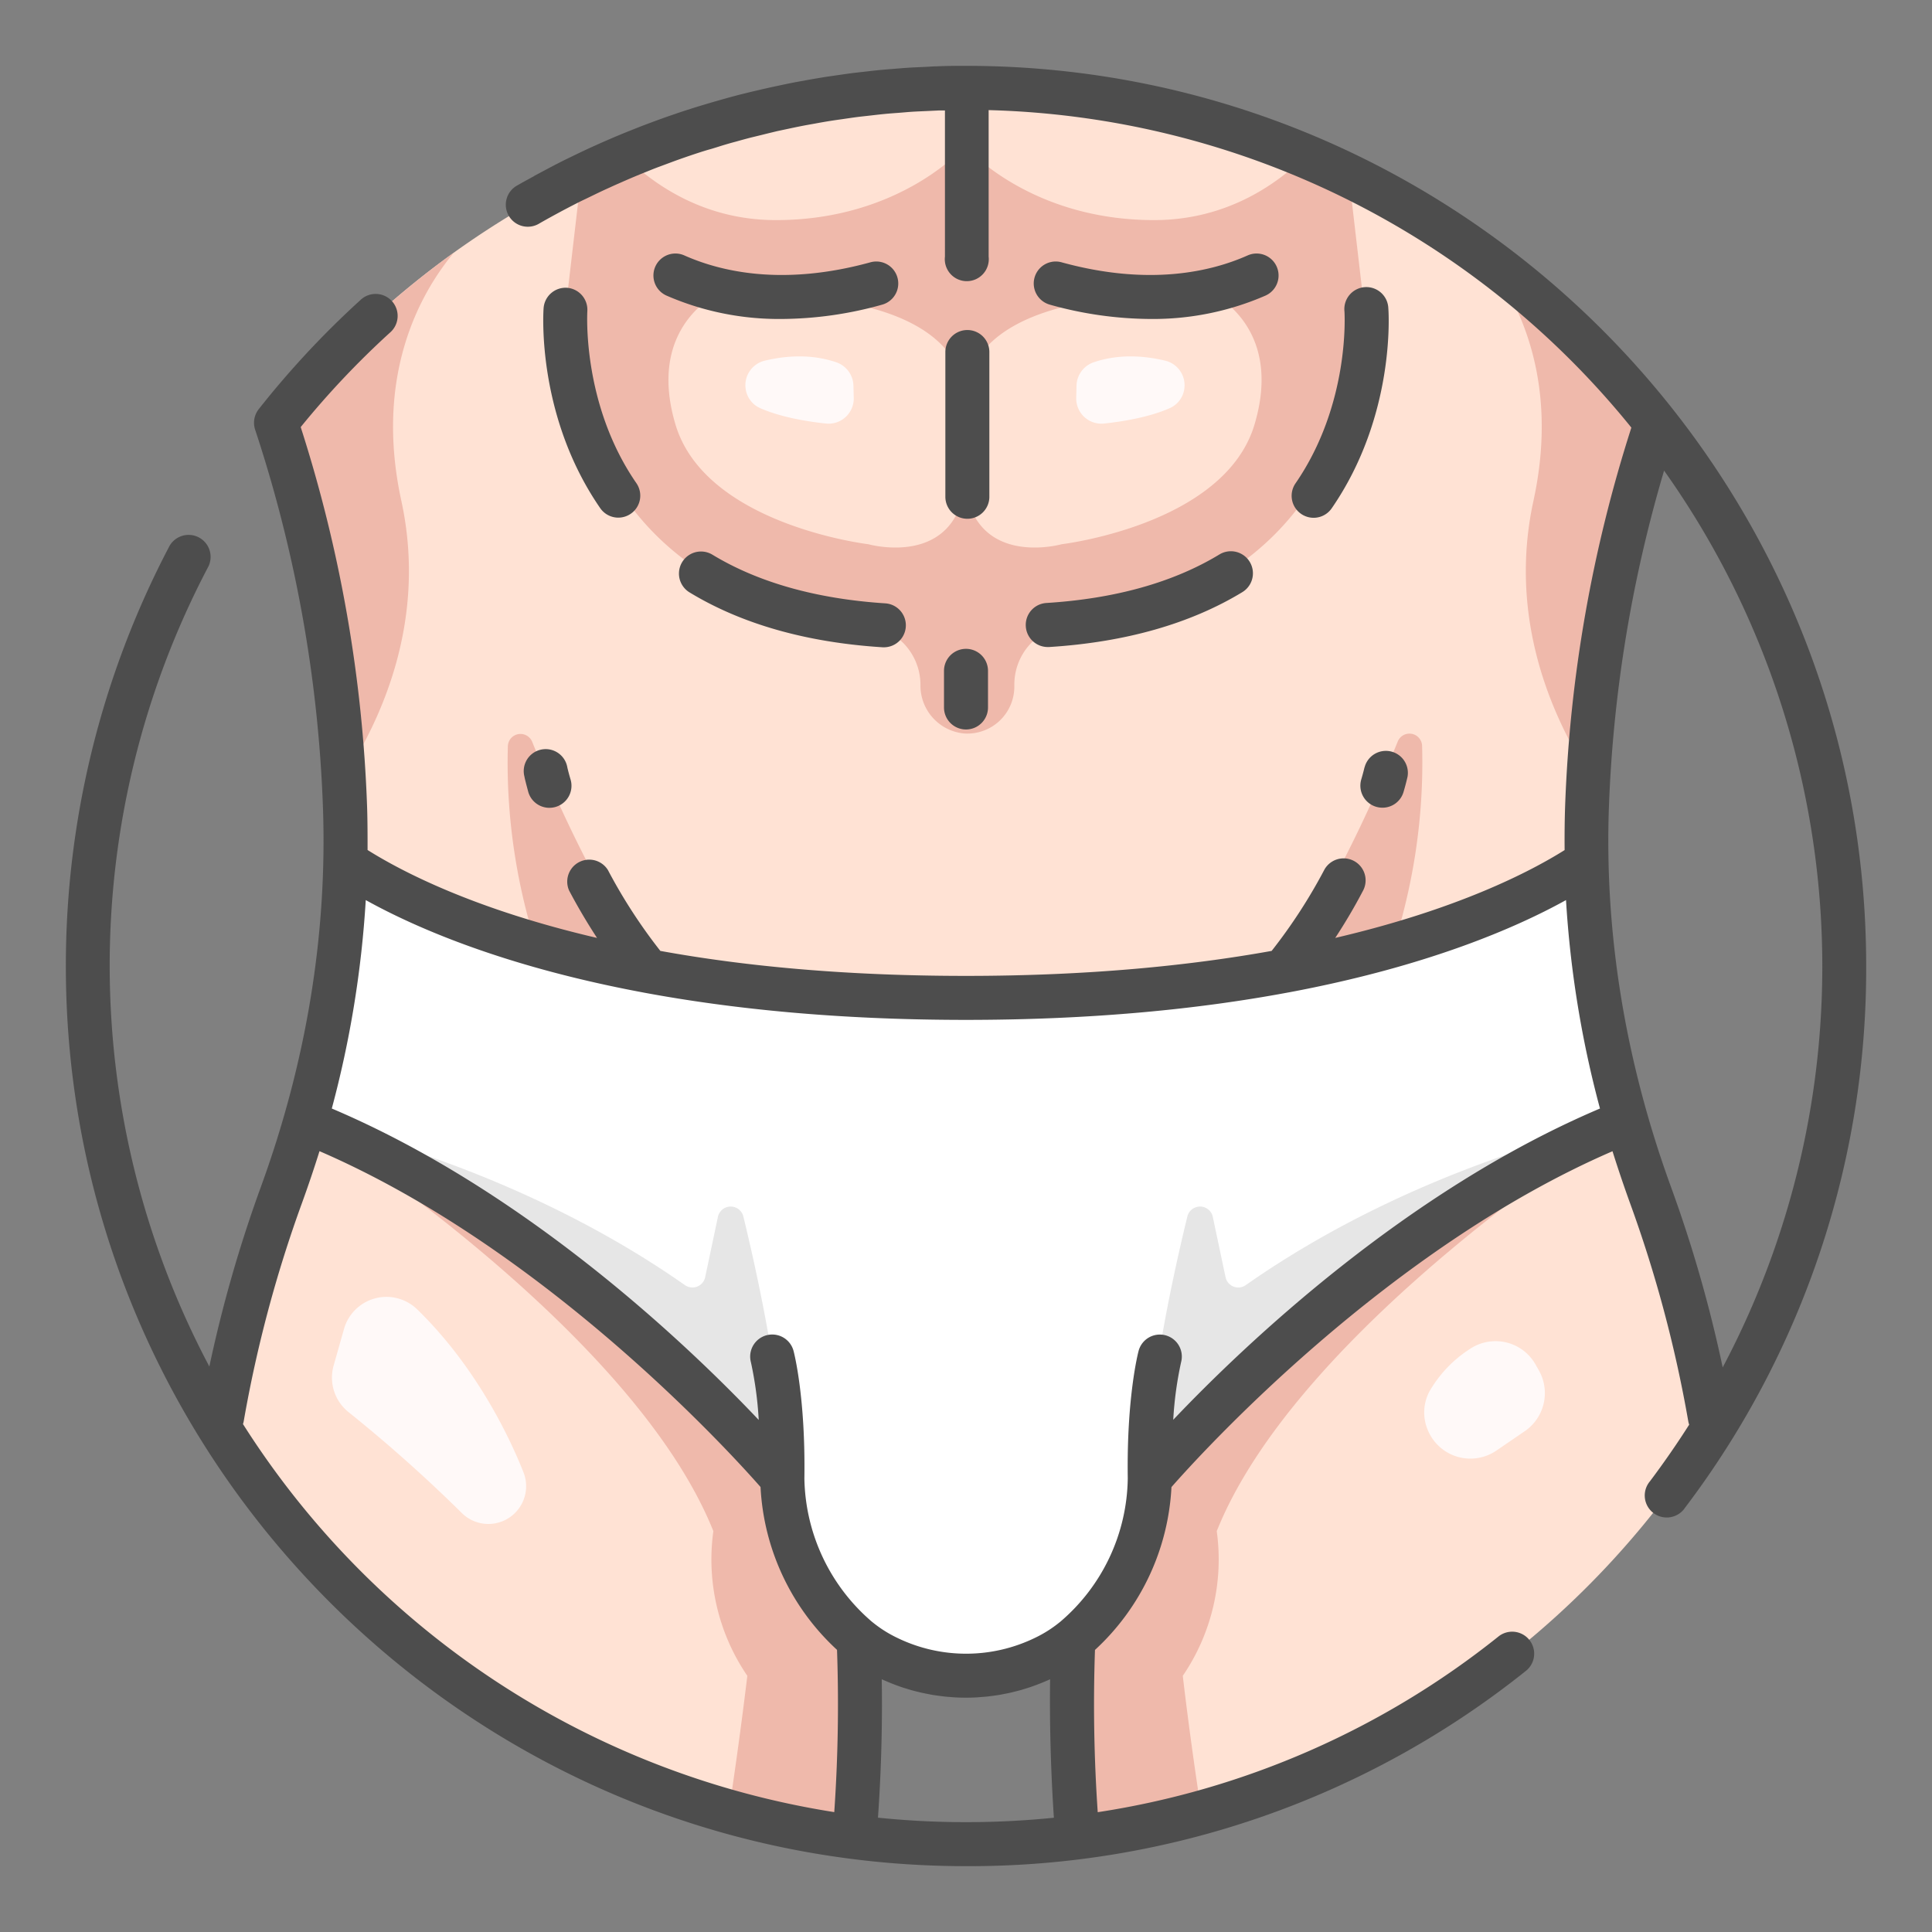 <svg id="icon" xmlns="http://www.w3.org/2000/svg" viewBox="0 0 512 512"><rect x="0" y="0" width="512" height="512" fill="#808080" stroke="none"/><defs><style>.cls-1{fill:#ffe2d4;}.cls-2{fill:#efb9ab;}.cls-3{fill:#fff9f8;}.cls-4{fill:#fff;}.cls-5{fill:#e6e6e6;}.cls-6{fill:#4d4d4d;}</style></defs><title>waist male</title><path class="cls-1" d="M453.68,378.83a342.32,342.32,0,0,0-16.26-62.11c-12-32.93-18.09-67.76-16.87-102.8A365.52,365.52,0,0,1,438.83,112a232.74,232.74,0,0,0-365.66,0A365.15,365.15,0,0,1,91.45,213.92c1.22,35-4.85,69.87-16.87,102.8a342.32,342.32,0,0,0-16.26,62.11,232.74,232.74,0,0,0,168.11,108,407.93,407.93,0,0,0,1.1-52.43,38.27,38.27,0,0,0,7.43,4.75,47.51,47.51,0,0,0,42.08,0,38.27,38.27,0,0,0,7.43-4.75,410.14,410.14,0,0,0,1.1,52.43A232.74,232.74,0,0,0,453.68,378.83Z"/><path class="cls-2" d="M141,196.5c8.44,20.81,26.22,59.8,48,79.71H153.16s-19.9-32-18.57-78.54A3.35,3.35,0,0,1,141,196.5Z"/><path class="cls-2" d="M252.36,443.93l-2.49-60.37-23.28-55.15L96.52,276.21l-15.59,21s86.3,54.09,108.12,108.56a54.69,54.69,0,0,0,9,38.34s-2,17-4.92,36a232.42,232.42,0,0,0,33.34,6.75,407.93,407.93,0,0,0,1.1-52.43,38.27,38.27,0,0,0,7.43,4.75A47.34,47.34,0,0,0,252.36,443.93Z"/><path class="cls-3" d="M91.17,352.17l-2.75,9.71a11.71,11.71,0,0,0,4,12.39,391.1,391.1,0,0,1,30,26.73,10,10,0,0,0,16.3-3.44h0a10,10,0,0,0,0-7.4c-3.2-8.09-12-27.48-28.25-43.25A11.69,11.69,0,0,0,91.17,352.17Z"/><path class="cls-3" d="M197.6,103h0a6.69,6.69,0,0,1,5.08-7.42c4.75-1.14,11.81-2,18.91.42a6.71,6.71,0,0,1,4.58,6.19l.08,3.25a6.67,6.67,0,0,1-7.39,6.8c-5.21-.56-12.12-1.72-17.5-4.12A6.56,6.56,0,0,1,197.6,103Z"/><path class="cls-2" d="M370.42,196.5c-8.44,20.81-26.21,59.8-48,79.71H358.3s19.9-32,18.57-78.54A3.35,3.35,0,0,0,370.42,196.5Z"/><path class="cls-2" d="M430.53,297.19l-15.59-21-130.07,52.2-23.28,55.15L259.1,444a47.38,47.38,0,0,0,17.94-4.8,38.27,38.27,0,0,0,7.43-4.75,410.14,410.14,0,0,0,1.1,52.43,232.69,232.69,0,0,0,32.83-6.6c-3-19.08-4.95-36.17-4.95-36.17a54.73,54.73,0,0,0,9-38.34C344.23,351.28,430.53,297.19,430.53,297.19Z"/><path class="cls-3" d="M313.86,103h0a6.69,6.69,0,0,0-5.08-7.42c-4.75-1.14-11.81-2-18.91.42a6.71,6.71,0,0,0-4.58,6.19l-.08,3.25a6.68,6.68,0,0,0,7.4,6.8c5.2-.56,12.11-1.72,17.49-4.12A6.56,6.56,0,0,0,313.86,103Z"/><path class="cls-4" d="M420.47,228.42c-14.08,9.52-62.42,36-164.47,36s-150.39-26.51-164.47-36a271.22,271.22,0,0,1-10.6,68.77C151.07,325,207.31,391.8,207.31,391.8a57,57,0,0,0,20.22,42.63,38.27,38.27,0,0,0,7.43,4.75,47.51,47.51,0,0,0,42.08,0,38.27,38.27,0,0,0,7.43-4.75,57,57,0,0,0,20.22-42.63S360.93,325,431.07,297.19A271.22,271.22,0,0,1,420.47,228.42Z"/><path class="cls-2" d="M361.59,82.09l-4.14-35.57c-3.76-1.83-7.59-3.56-11.46-5.19-8.12,8-21.46,17-40.14,17-33.11,0-49.93-19.4-50.11-19.61h0c-.18.21-17,19.61-50.12,19.61-18.56,0-31.84-8.94-40-16.86Q159.72,44,154,46.79l-4.11,35.3c4.09,65.39,49.84,80.73,79.84,83.7a15.79,15.79,0,0,1,14.2,15.74h0a12.74,12.74,0,0,0,11.62,12.85A12.45,12.45,0,0,0,268.81,182v-.56a15.8,15.8,0,0,1,14-15.73C312.84,162.44,357.55,146.69,361.59,82.09Zm-29.12,30.38c-7.92,26.64-51.09,31.75-51.09,31.75s-22.95,6.49-25.64-15.73v0c-2.69,22.22-25.65,15.73-25.65,15.73s-43.17-5.11-51.09-31.75,12.1-35.09,12.1-35.09a85.49,85.49,0,0,0,19,1.44h0s45.48-.2,45.67,27.74v.09s0,0,0,.08v-.17c.18-27.94,45.66-27.74,45.66-27.74h0a85.49,85.49,0,0,0,19-1.44S340.39,85.82,332.47,112.47Z"/><path class="cls-2" d="M73.17,112a365.43,365.43,0,0,1,17.91,94c9.73-14.84,22.22-41.38,15.28-73.27C99.1,99.36,111.44,77.61,120.23,67A234.41,234.41,0,0,0,73.17,112Z"/><path class="cls-2" d="M421,205a365.6,365.6,0,0,1,17.85-93,234.06,234.06,0,0,0-45.3-43.73c8.68,11,19.81,32.39,12.83,64.45C399.58,163.88,411.36,190,421,205Z"/><path class="cls-5" d="M197,322.39a3.46,3.46,0,0,0-6.75.12l-3.37,15.94a3.45,3.45,0,0,1-5.35,2.13C133.63,307,80.93,297.19,80.93,297.19,151.07,325,207.31,391.8,207.31,391.8,208,371.42,201.37,340.4,197,322.39Z"/><path class="cls-5" d="M430.72,297.19S378,307,330.13,340.58a3.45,3.45,0,0,1-5.35-2.13l-3.37-15.94a3.46,3.46,0,0,0-6.75-.12c-4.38,18-11,49-10.32,69.41l.34.14a.66.66,0,0,0,0-.14s56.1-66.65,126.11-94.5Z"/><path class="cls-3" d="M389.62,357.44a32.79,32.79,0,0,0-10.84,11.37,11.92,11.92,0,0,0-.47,10h0a12.21,12.21,0,0,0,18.25,5.61l7.52-5.14a12.22,12.22,0,0,0,3.75-16.09l-.87-1.54A12.18,12.18,0,0,0,389.62,357.44Z"/><path class="cls-6" d="M139,205.88c0,.15.34,1.55,1,4a5.82,5.82,0,0,0,5.59,4.2,6.11,6.11,0,0,0,1.63-.23,5.84,5.84,0,0,0,4-7.23c-.6-2-.85-3.19-.86-3.2A5.82,5.82,0,1,0,139,205.88Z"/><path class="cls-6" d="M188.8,147a5.83,5.83,0,0,0-6.05,10c13.82,8.39,31.06,13.28,51.22,14.54h.37a5.83,5.83,0,0,0,.36-11.64C216.43,158.72,201,154.39,188.8,147Z"/><path class="cls-6" d="M150.3,76.27a5.84,5.84,0,0,0-6.24,5.39c-.08,1.15-1.89,28.52,15,53a5.82,5.82,0,1,0,9.59-6.61c-14.51-21-13-45.34-13-45.59A5.84,5.84,0,0,0,150.3,76.27Z"/><path class="cls-6" d="M230.68,69.51c-23.11,6.36-39.57,2.52-49.32-1.82a5.82,5.82,0,1,0-4.74,10.64,74.54,74.54,0,0,0,30.56,6.2,100,100,0,0,0,26.59-3.79,5.82,5.82,0,1,0-3.09-11.23Z"/><path class="cls-6" d="M361.6,203.38s-.26,1.18-.86,3.21a5.84,5.84,0,0,0,4,7.23,6.11,6.11,0,0,0,1.63.23,5.82,5.82,0,0,0,5.59-4.2c.71-2.42,1-3.82,1.05-4a5.83,5.83,0,0,0-11.38-2.5Z"/><path class="cls-6" d="M271.85,166a5.83,5.83,0,0,0,5.81,5.47H278c20.17-1.26,37.4-6.15,51.22-14.54a5.83,5.83,0,0,0-6.05-10c-12.19,7.4-27.63,11.73-45.9,12.87A5.82,5.82,0,0,0,271.85,166Z"/><path class="cls-6" d="M344.82,136.19a5.82,5.82,0,0,0,8.1-1.49c16.91-24.52,15.1-51.89,15-53a5.83,5.83,0,1,0-11.62.86c0,.24,1.61,24.39-13,45.57A5.82,5.82,0,0,0,344.82,136.19Z"/><path class="cls-6" d="M304.82,84.53a74.54,74.54,0,0,0,30.56-6.2,5.82,5.82,0,0,0-4.74-10.64c-9.74,4.34-26.21,8.18-49.32,1.82a5.82,5.82,0,1,0-3.09,11.23A100,100,0,0,0,304.82,84.53Z"/><path class="cls-6" d="M256,17.45c-2.55,0-5.09,0-7.64.13-1,0-2,.09-3,.14-1.52.07-3,.13-4.55.22-1.28.08-2.55.2-3.83.3s-2.48.19-3.72.31c-1.41.13-2.8.3-4.2.46-1.11.12-2.21.24-3.32.38-1.46.19-2.92.41-4.39.62-1,.15-2.06.29-3.09.46-1.49.24-3,.5-4.46.77l-3,.54c-1.48.29-3,.6-4.43.91-1,.22-2,.42-3,.65-1.44.32-2.88.67-4.32,1l-3.07.76c-1.39.36-2.78.74-4.17,1.13l-3.2.91c-1.32.39-2.63.79-4,1.2-1.13.36-2.26.71-3.38,1.08s-2.47.83-3.69,1.25-2.4.85-3.6,1.28l-3.42,1.28c-1.27.49-2.54,1-3.8,1.5q-1.59.63-3.15,1.29c-1.34.56-2.67,1.14-4,1.72l-2.9,1.3q-2.07.95-4.11,1.94l-2.74,1.33c-1.38.68-2.74,1.39-4.1,2.1L143,45.86l-1.2.63c-.09,0-.17.12-.26.18-1.49.82-3,1.62-4.46,2.47a5.83,5.83,0,1,0,5.82,10.1c1.87-1.08,3.76-2.11,5.65-3.13.83-.45,1.67-.88,2.5-1.32,1.32-.68,2.64-1.37,4-2l2.54-1.23c1.32-.64,2.65-1.27,4-1.87.9-.42,1.8-.82,2.7-1.21,1.28-.57,2.57-1.13,3.86-1.67q1.47-.62,2.94-1.2c1.22-.5,2.45-1,3.68-1.45l3.2-1.19c1.15-.43,2.31-.84,3.46-1.24s2.31-.79,3.47-1.17,2.17-.7,3.26-1,2.48-.77,3.72-1.14c1-.3,2-.59,3.08-.87,1.31-.37,2.62-.73,3.93-1.07l3-.73c1.36-.34,2.72-.67,4.09-1l2.87-.61c1.4-.3,2.79-.59,4.19-.86,1-.19,1.92-.35,2.88-.52,1.4-.26,2.8-.51,4.21-.73,1-.16,2-.3,3-.44,1.38-.2,2.77-.41,4.16-.59,1.05-.13,2.11-.24,3.17-.36,1.32-.15,2.65-.31,4-.44s2.39-.2,3.58-.29,2.4-.21,3.61-.29c1.43-.09,2.88-.14,4.32-.21l2.9-.14,1.55,0V68A5.83,5.83,0,1,0,262,68V29.18a226.62,226.62,0,0,1,170.33,84.14,371,371,0,0,0-17.56,100.4c-.13,3.85-.16,7.71-.13,11.56-9.27,5.82-28.54,15.76-60.79,23.28q4-6.08,7.38-12.54a5.83,5.83,0,0,0-10.32-5.43A141.58,141.58,0,0,1,337,252c-21.93,3.94-48.69,6.62-81,6.62S197,256,175,252a141.33,141.33,0,0,1-13.9-21.44A5.83,5.83,0,0,0,150.82,236c2.27,4.31,4.75,8.5,7.4,12.56-32.07-7.47-51.34-17.35-60.81-23.3,0-3.85,0-7.71-.13-11.56A371.28,371.28,0,0,0,79.69,113.18a229.8,229.8,0,0,1,23.62-25,5.83,5.83,0,1,0-7.84-8.62A240.34,240.34,0,0,0,68.6,108.39a5.85,5.85,0,0,0-1,5.44l.72,2.19a359.5,359.5,0,0,1,17.27,98.11c1.16,33.5-4.39,67.35-16.52,100.59a354.25,354.25,0,0,0-13.59,47.42,226.92,226.92,0,0,1-.44-211.66,5.83,5.83,0,1,0-10.31-5.43A239.11,239.11,0,0,0,17.45,256c0,131.54,107,238.55,238.55,238.55a236,236,0,0,0,148.48-51.83,5.83,5.83,0,0,0-7.26-9.12,224.07,224.07,0,0,1-106.31,46.65,417.43,417.43,0,0,1-.73-43,63,63,0,0,0,20.27-43.16c8.48-9.65,57.37-63.26,116.88-89q2.15,6.84,4.61,13.65a339.56,339.56,0,0,1,15.47,57.91,5.42,5.42,0,0,0,.24.9q-4.87,7.65-10.39,15a5.83,5.83,0,1,0,9.3,7,236.45,236.45,0,0,0,48-143.52C494.55,124.46,387.54,17.45,256,17.45ZM64.39,377.39a5,5,0,0,0,.2-.76,339.32,339.32,0,0,1,15.47-57.91q2.47-6.81,4.61-13.65c59.5,25.73,108.4,79.34,116.88,89a63,63,0,0,0,20.27,43.16,416.67,416.67,0,0,1-.73,43A227.37,227.37,0,0,1,64.39,377.39ZM256,482.89a227.76,227.76,0,0,1-23.33-1.19c1.06-15,1.15-28.06,1-36.67l.78.33c.43.19.86.38,1.29.55s1,.4,1.5.59l1.29.47c.51.18,1,.34,1.55.5s.85.27,1.28.39,1.07.29,1.61.42.84.22,1.27.31,1.12.24,1.69.34c.4.08.81.17,1.21.23.6.11,1.21.18,1.81.26l1.12.15c.7.08,1.4.13,2.09.18l.85.07a53.5,53.5,0,0,0,5.94,0l.79-.07c.72-.05,1.44-.1,2.16-.18l1.05-.14c.63-.08,1.26-.16,1.88-.27.39-.06.78-.14,1.17-.22.58-.11,1.16-.22,1.74-.35l1.21-.3c.56-.14,1.11-.27,1.66-.43l1.24-.38c.54-.16,1.07-.33,1.6-.52s.83-.3,1.24-.45,1-.39,1.56-.61l1.23-.52.81-.35c-.13,8.62,0,21.65,1,36.69A231.25,231.25,0,0,1,256,482.89Zm54.92-106.63A96.51,96.51,0,0,1,313,361a5.82,5.82,0,0,0-11.26-3c-.13.49-3.19,12.22-2.87,33.73h0A50.79,50.79,0,0,1,281,429.77l-.23.18a32.39,32.39,0,0,1-6.29,4,41.75,41.75,0,0,1-36.9,0,32.39,32.39,0,0,1-6.29-4l-.23-.18a51.1,51.1,0,0,1-17.89-38c.32-21.53-2.74-33.27-2.87-33.76A5.82,5.82,0,0,0,199,361a96.63,96.63,0,0,1,2.07,15.3C182,356.17,139.23,315.53,87.93,293.77a276.53,276.53,0,0,0,9-55.24c13.22,7.34,36.78,17.62,73.48,24.48l.25.05c23.05,4.29,51.26,7.22,85.31,7.22s62.12-2.93,85.13-7.21l.56-.1c36.74-6.89,60.29-17.2,73.35-24.44a276.53,276.53,0,0,0,9,55.24C372.77,315.53,330,356.17,310.92,376.26Zm145.6-13.94a352.83,352.83,0,0,0-13.63-47.6c-12.13-33.25-17.68-67.09-16.52-100.59A359.58,359.58,0,0,1,441,124.72a226.93,226.93,0,0,1,15.56,237.6Z"/><path class="cls-6" d="M256.36,137.48a5.83,5.83,0,0,0,5.83-5.83V93.29a5.83,5.83,0,1,0-11.66,0v38.36A5.83,5.83,0,0,0,256.36,137.48Z"/><path class="cls-6" d="M250.17,187.49a5.83,5.83,0,1,0,11.66,0v-9.71a5.83,5.83,0,1,0-11.66,0Z"/></svg>
